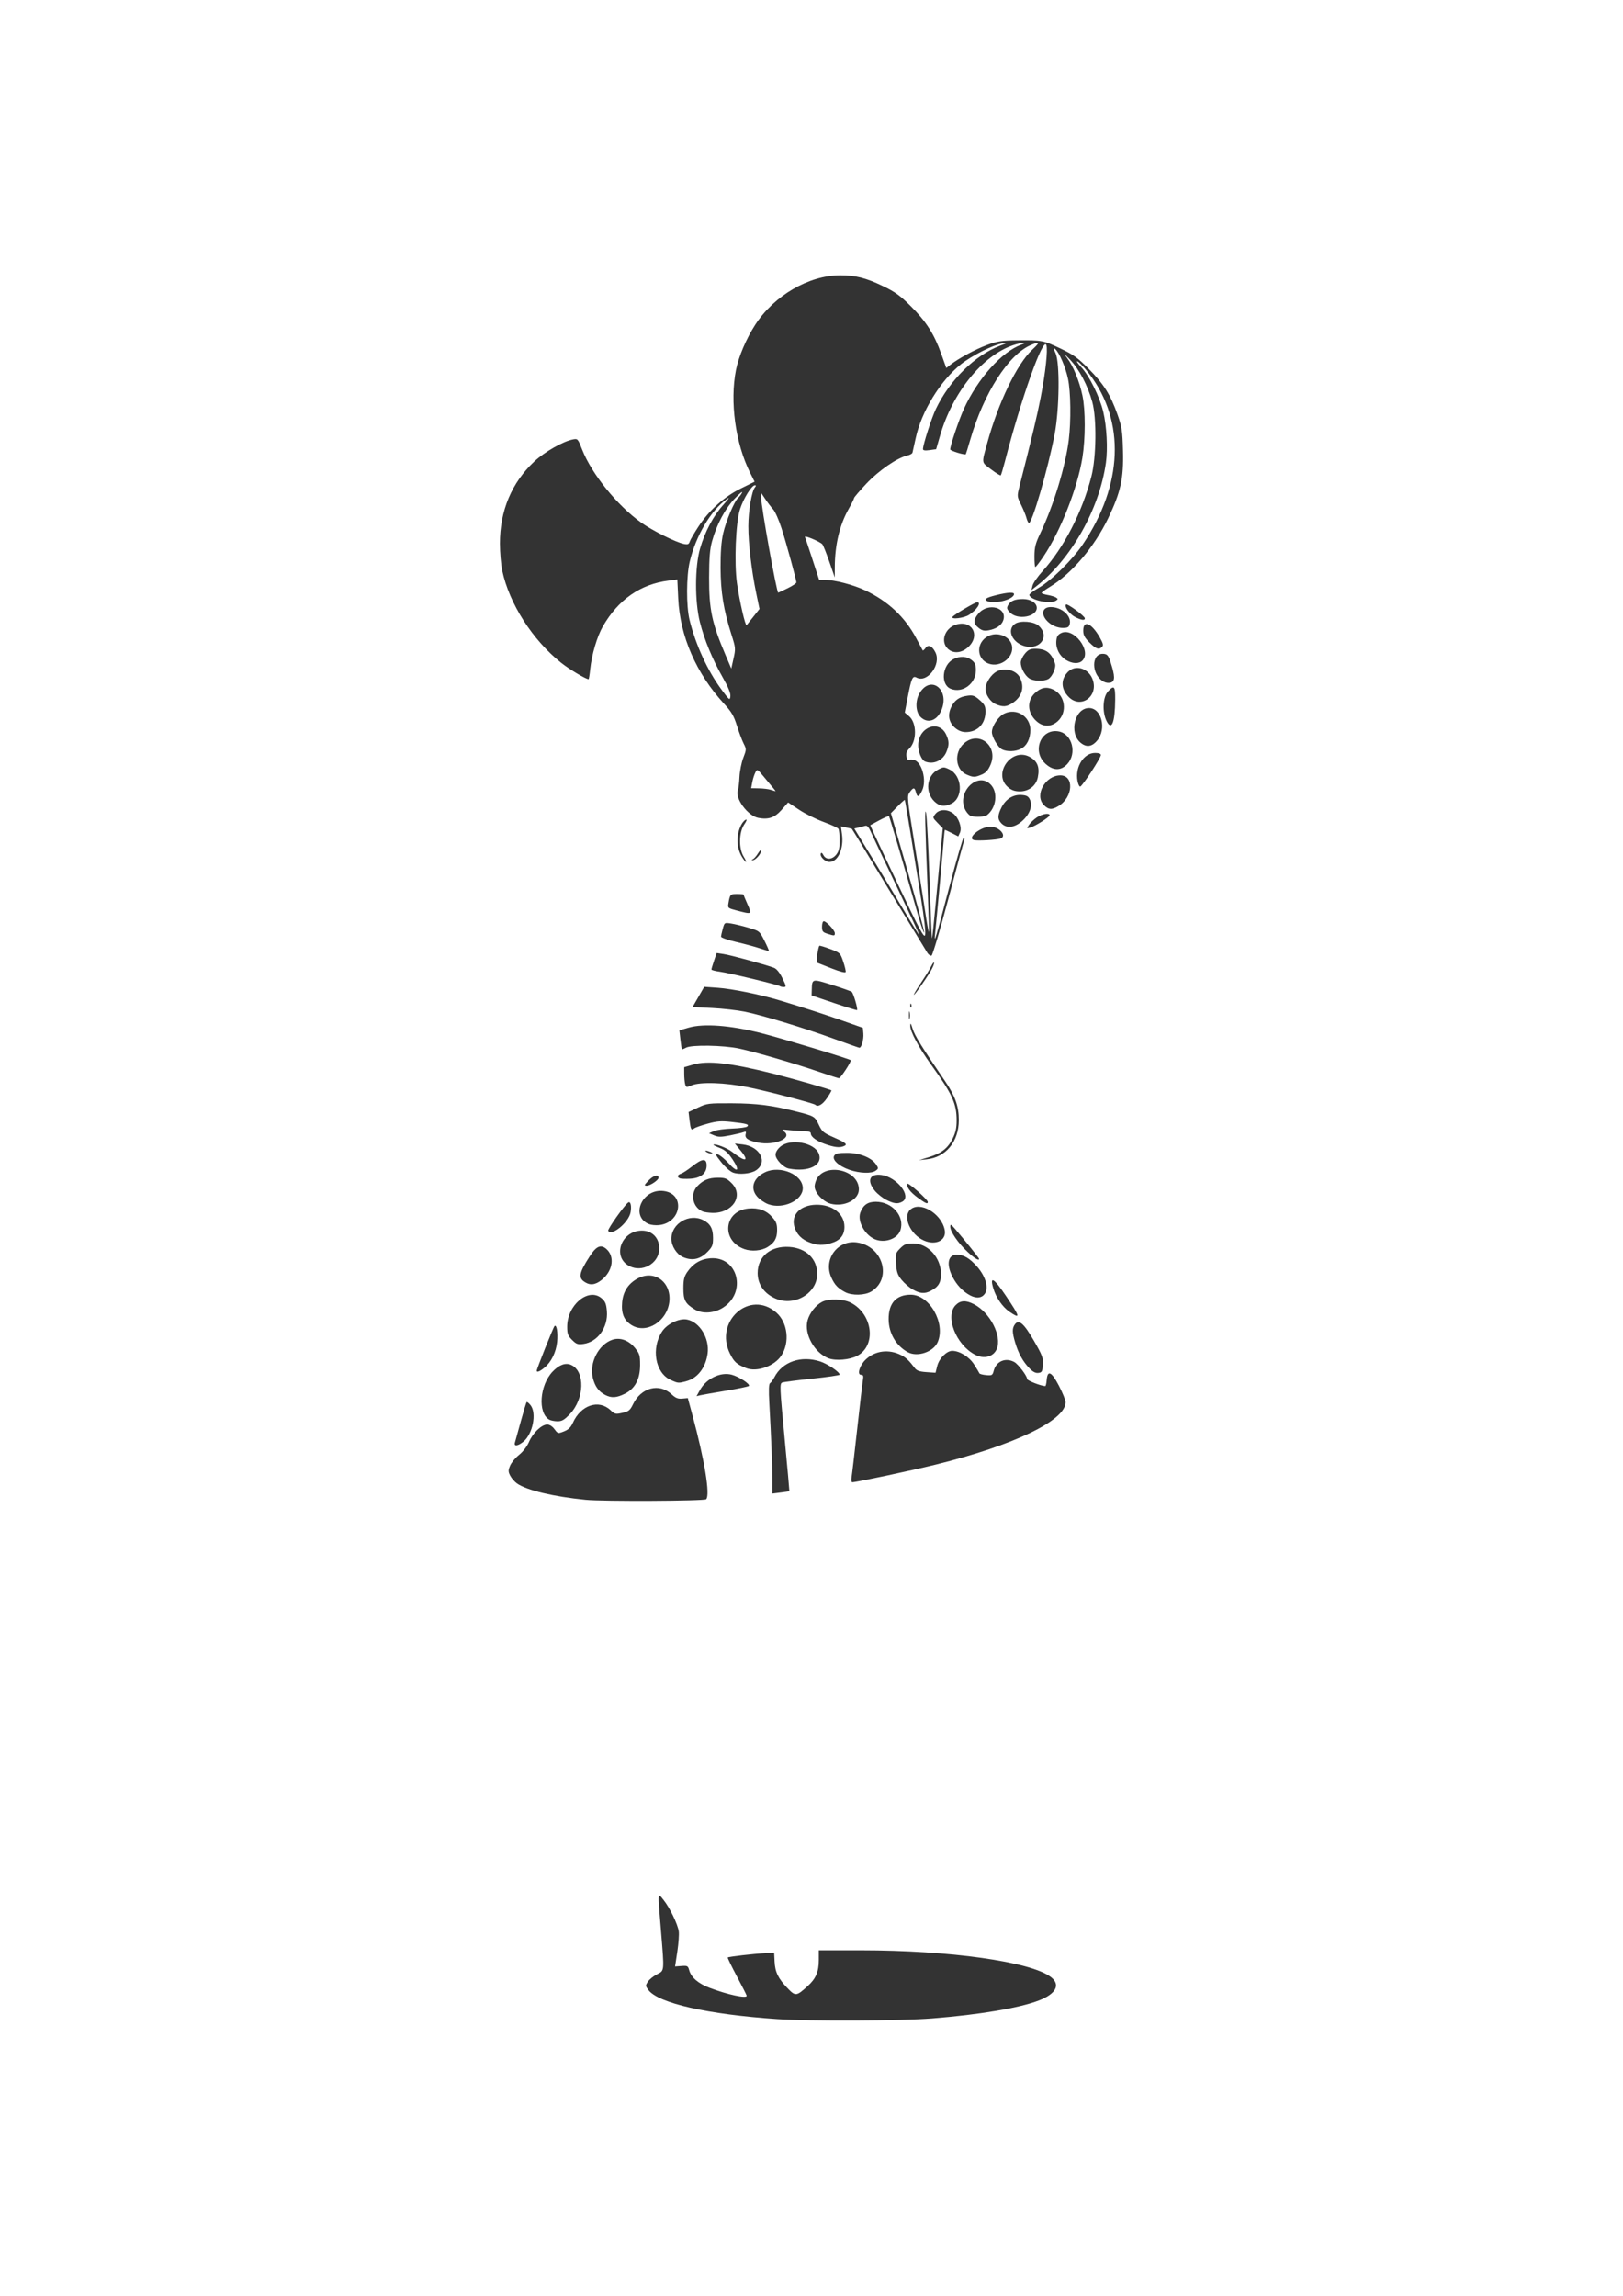 <?xml version="1.0" encoding="UTF-8"?>
<svg version="1.1" viewBox="0 0 744.09 1052.4" xmlns="http://www.w3.org/2000/svg">
<path d="m356.29 925.52c-31.839-2.168-54.497-7.292-59.016-13.345-1.375-1.842-1.388-2.052-0.23-3.819 0.674-1.028 2.543-2.542 4.153-3.363 3.485-1.778 3.407-0.913 1.821-20.2-1.5-18.245-1.579-17.332 1.207-13.877 2.797 3.468 6.442 10.987 6.959 14.353 0.208 1.355-0.087 5.538-0.655 9.296l-1.033 6.833 2.943-0.22c2.699-0.202 2.991-0.044 3.525 1.907 0.912 3.336 4.145 6.126 9.405 8.117 8.284 3.136 16.963 4.99 16.963 3.622 0-0.253-2.017-4.242-4.483-8.864-2.466-4.622-4.358-8.53-4.204-8.683 0.379-0.379 11.726-1.695 17.005-1.973l4.276-0.225 0.195 4.041c0.234 4.853 1.63 7.737 5.906 12.199 3.644 3.803 4.066 3.762 9.214-0.889 3.793-3.426 5.154-6.588 5.154-11.972v-4.481h19.294c40.704 0 77.814 5.21 87.058 12.223 4.621 3.506 2.498 7.71-5.444 10.777-8.951 3.457-27.078 6.504-49.047 8.245-14.296 1.133-56.127 1.308-70.965 0.298zm-87.8-238.03c-14.721-1.454-26.989-4.375-31.421-7.481-1.117-0.783-2.529-2.385-3.136-3.56-0.962-1.86-0.971-2.458-0.067-4.62 0.571-1.366 2.418-3.593 4.105-4.948 1.841-1.479 3.671-3.87 4.579-5.981 1.769-4.112 5.761-7.914 8.311-7.914 1.12 0 2.375 0.792 3.354 2.116 1.546 2.091 1.599 2.103 4.356 1.02 2.059-0.809 3.134-1.856 4.097-3.992 3.641-8.074 11.807-10.805 17.212-5.755 2.018 1.885 2.361 1.963 5.478 1.25 2.914-0.667 3.517-1.157 4.876-3.965 3.708-7.66 12.02-9.812 17.636-4.567 1.873 1.75 2.924 2.176 4.928 1.997l2.547-0.227 2.088 7.715c5.611 20.729 8.227 36.736 6.318 38.658-0.821 0.826-47.31 1.041-55.261 0.255zm85.59-9.682c-7e-3 -6.776-0.449-17.958-1.372-34.617-0.341-6.146-0.238-8.837 0.349-9.184 0.457-0.27 1.341-1.483 1.966-2.695 3.671-7.123 12.217-10.079 20.968-7.253 3.454 1.115 8.954 4.84 8.954 6.063 0 0.297-5.639 1.117-12.531 1.822-6.892 0.705-13.102 1.513-13.799 1.794-1.188 0.48-1.121 2.056 1.064 25.126 1.282 13.537 2.284 24.651 2.227 24.698-0.057 0.046-1.84 0.306-3.962 0.576l-3.857 0.492-7e-3 -6.822zm36.346-0.76c0.223-1.313 1.39-11.315 2.594-22.226 1.204-10.911 2.374-20.912 2.6-22.226 0.329-1.905 0.164-2.388-0.815-2.388-2.054 0-0.684-4.43 2.202-7.119 4.331-4.037 10.611-4.77 16.2-1.893 2.167 1.115 3.642 2.519 6.154 5.854 0.943 1.252 2.159 1.683 5.385 1.906l4.166 0.289 0.786-3.12c0.877-3.484 4.339-6.947 6.918-6.921 3.41 0.035 7.787 2.784 10.009 6.289 1.202 1.895 2.281 3.7 2.397 4.01 0.116 0.31 1.51 0.679 3.096 0.819 2.685 0.237 2.925 0.099 3.479-2.009 1.143-4.352 5.381-6.15 9.411-3.994 1.775 0.95 5.901 6.393 5.901 7.785 0 0.735 6.448 3.248 8.334 3.248 0.217 0 0.496-1.237 0.622-2.749 0.396-4.777 2.224-3.921 5.639 2.643 1.671 3.212 3.039 6.597 3.039 7.52 0 8.362-23.746 19.75-59.625 28.593-10.891 2.684-36.369 8.077-38.162 8.077-0.42 0-0.56-1.019-0.328-2.388zm-154.35-15.797c0.212-0.707 1.426-5.088 2.699-9.735 1.273-4.647 2.473-8.615 2.667-8.817 0.194-0.202 0.986 0.413 1.759 1.367 2.992 3.691 1.051 13.393-3.376 16.875-2.482 1.952-4.285 2.101-3.748 0.31zm15.694-10.529c-5.284-3.078-4.376-15.734 1.577-21.992 3.021-3.176 5.966-4.23 8.54-3.057 6.451 2.939 6.09 15.516-0.648 22.548-2.553 2.664-3.637 3.29-5.67 3.272-1.383-0.012-3.092-0.359-3.8-0.771zm25.663-11.318c-2.992-1.561-4.703-3.938-5.662-7.87-1.679-6.881 2.711-15.346 9.041-17.436 3.554-1.173 7.5 0.299 10.379 3.871 2.035 2.526 2.275 3.339 2.27 7.715-7e-3 6.498-2.281 10.804-6.946 13.157-3.812 1.922-6.192 2.07-9.081 0.563zm43.518-2.306c2.951-5.251 9.422-8.333 14.567-6.937 3.373 0.915 8.657 4.401 7.798 5.146-0.343 0.297-5.086 1.28-10.542 2.185-5.455 0.905-10.711 1.833-11.679 2.063l-1.76 0.418 1.615-2.874zm-13.525-4.591c-7.032-3.212-8.988-14.468-3.858-22.209 2.305-3.478 7.81-6.123 11.358-5.457 5.864 1.1 10.445 8.645 9.488 15.627-0.878 6.404-4.562 11.22-9.641 12.605-3.779 1.03-3.869 1.023-7.347-0.565zm164.45-5.39c-2.946-3.084-4.99-6.79-6.442-11.677-1.415-4.765-1.443-6.591-0.127-8.39 1.798-2.459 4.119-0.447 8.756 7.59 3.821 6.624 4.243 7.765 4.041 10.931-0.202 3.157-0.423 3.558-2.071 3.751-1.302 0.152-2.526-0.497-4.157-2.204zm-225.8 1.177c0-0.842 7.54-19.762 8.137-20.418 0.96-1.056 1.64 3.029 1.206 7.241-0.487 4.723-2.623 9.108-5.694 11.692-2.192 1.844-3.65 2.438-3.65 1.485zm95.882-1.228c-4.266-1.741-5.384-2.746-7.275-6.542-7.415-14.88 9.095-29.532 21.25-18.859 5.222 4.585 6.266 13.697 2.262 19.746-3.22 4.867-11.286 7.676-16.238 5.655zm37.91-4.444c-6.458-2.448-11.304-11.152-9.643-17.32 0.925-3.437 3.729-7.024 6.684-8.552 3.013-1.558 9.711-1.373 13.111 0.362 10.189 5.198 11.897 19.781 2.864 24.445-3.446 1.779-9.767 2.296-13.016 1.065zm67.156-1.649c-8.79-4.555-13.904-17.707-8.85-22.761 2.167-2.167 4.665-2.287 8.328-0.398 7.456 3.843 12.946 14.589 10.486 20.528-1.494 3.607-5.857 4.76-9.964 2.631zm-30.859-1.174c-5.356-2.955-8.667-8.607-8.753-14.941-0.102-7.457 3.401-11.388 10.147-11.388 8.597 0 16.03 13.027 12.367 21.674-1.936 4.572-9.36 7.083-13.761 4.655zm-153.89-5.609c-1.924-1.924-2.24-2.78-2.24-6.073 0-10.002 9.841-18.12 15.777-13.014 1.71 1.471 2.144 2.529 2.424 5.912 0.613 7.39-4.238 14.143-10.791 15.022-2.555 0.343-3.218 0.106-5.171-1.847zm27.369-6.731c-3.56-2.171-4.884-5.332-4.412-10.535 0.45-4.966 2.826-8.595 7.139-10.909 7.576-4.063 15.37 1.564 14.513 10.478-0.871 9.06-10.412 15.128-17.24 10.965zm173.13-6.202c-3.111-2.114-6.096-6.431-7.357-10.639-1.802-6.015 0.281-4.787 5.785 3.411 6.557 9.765 6.774 10.764 1.571 7.229zm-144.32-1.072c-4.3-2.656-5.143-4.23-5.143-9.601 0-4.011 0.332-5.42 1.771-7.52 2.652-3.87 6.176-5.967 10.583-6.298 12.662-0.949 16.875 15.619 5.764 22.665-4.071 2.582-9.505 2.897-12.975 0.754zm37.109-4.947c-5.221-2.264-8.21-6.518-8.21-11.687 0-7.59 5.967-12.53 14.477-11.988 7.712 0.491 12.83 5.423 12.83 12.363 0 8.919-10.405 15.082-19.098 11.313zm89.264-1.435c-3.371-1.776-6.2-4.753-8.151-8.575-2.923-5.729-2.069-10.127 1.968-10.127 3.139 0 5.932 1.644 9.307 5.478 3.735 4.243 5.32 9.315 3.775 12.081-1.29 2.31-3.872 2.738-6.899 1.143zm-57.307-1.491c-3.388-1.766-4.863-3.334-6.425-6.824-3.689-8.248 2.901-17.199 11.768-15.984 11.908 1.632 16.295 16.589 6.601 22.499-2.934 1.789-8.813 1.94-11.944 0.308zm30.927-1.242c-1.578-0.903-3.877-2.893-5.11-4.424-1.856-2.305-2.293-3.593-2.542-7.504-0.284-4.462-0.178-4.844 1.931-6.953 1.89-1.89 2.793-2.232 5.905-2.232 6.845 0 12.774 6.505 12.774 14.017 0 3.984-1.167 5.894-4.723 7.733-2.77 1.433-4.902 1.267-8.234-0.638zm-149.53-2.956c-4.018-2.036-3.753-4.204 1.508-12.344 3.104-4.803 5.266-5.587 7.963-2.891 3.266 3.266 2.546 9.057-1.615 12.988-2.874 2.715-5.468 3.457-7.856 2.247zm19.745-7.708c-8.206-4.112-4-16.313 5.626-16.322 5.038-5e-3 8.38 3.832 7.899 9.068-0.571 6.229-7.817 10.115-13.525 7.255zm24.475-4.189c-2.92-1.269-5.335-5.058-5.338-8.376-8e-3 -7.043 8.27-11.857 14.684-8.54 3.198 1.654 4.417 3.899 4.417 8.137 0 3.289-0.316 4.09-2.505 6.344-3.372 3.472-7.045 4.266-11.257 2.435zm130.44-2.401c-4.286-3.981-7.945-9.311-7.915-11.532 0.017-1.296 0.335-1.145 2.247 1.062 3.744 4.322 10.958 13.302 10.958 13.641 0 1.077-2.021-0.134-5.29-3.171zm-102.35-1.27c-10.756-3.865-9.389-17.506 1.863-18.588 4.639-0.446 8.239 0.851 10.958 3.948 1.829 2.083 2.238 3.189 2.224 6.017-0.018 3.689-1.194 5.755-4.392 7.71-2.817 1.723-7.325 2.109-10.654 0.913zm30.238-2.924c-3.792-1.352-6.206-3.756-7.241-7.211-1.667-5.564 2.649-10.015 9.874-10.182 7.493-0.173 13.05 4.13 13.05 10.104 0 3.948-2.024 6.363-6.335 7.56-3.698 1.027-5.882 0.963-9.348-0.272zm51.966-1.061c-6.038-2.758-9.562-10.629-6.245-13.946 4.317-4.317 14.392 1.467 15.928 9.145 0.961 4.803-4.141 7.333-9.683 4.802zm-21.358-0.165c-5.073-1.428-9.249-8.372-7.617-12.664 1.296-3.409 3.42-4.877 7.055-4.877 7.569 0 13.379 6.714 11.29 13.046-1.196 3.625-6.268 5.75-10.727 4.494zm-123.24-4.222c-0.419-0.677 7.632-12.027 9.233-13.016 1.034-0.639 1.563 1.708 1.028 4.56-0.87 4.639-8.655 11.055-10.261 8.457zm18.678-3.073c-8.798-3.632-3.012-16.478 6.827-15.158 9.938 1.333 8.072 14.545-2.207 15.624-1.531 0.161-3.61-0.049-4.62-0.466zm24.613-5.796c-4.507-1.845-5.822-7.958-2.481-11.535 2.638-2.825 5.317-3.934 9.498-3.934 3.323 0 4.088 0.304 6.282 2.498 5.685 5.685 0.539 13.756-8.683 13.619-1.73-0.026-3.807-0.317-4.616-0.648zm30.124-3.315c-1.616-0.59-3.884-2.123-5.039-3.408-3.449-3.836-1.922-8.663 3.564-11.266 6.954-3.3 17.272 1.079 17.272 7.329 0 5.588-9.062 9.802-15.797 7.345zm28.654-0.203c-2.395-0.6-5.452-3.096-6.666-5.442-0.926-1.79-0.977-2.664-0.281-4.775 2.961-8.972 19.804-5.876 19.804 3.64 0 4.737-6.641 8.134-12.858 6.577zm25.515-1.751c-1.726-0.855-4.124-2.748-5.327-4.208-3.819-4.633-2.426-7.983 3.016-7.253 7.121 0.955 14.041 9.846 9.539 12.256-2.092 1.119-3.724 0.94-7.228-0.794zm14.38-1.016c-3.509-2.575-5.305-4.951-4.826-6.387 0.283-0.85 9.382 7.201 9.382 8.302 0 1.121-0.981 0.708-4.556-1.915zm-123.34-8.026c2.163-2.232 4.464-2.816 4.464-1.134 0 1.062-3.819 3.648-5.386 3.648-1.35 0-1.25-0.273 0.923-2.514zm14.199-0.872c-1.366-0.61-1.113-1.597 0.545-2.123 0.805-0.256 3.11-1.766 5.122-3.356 4.665-3.688 6.64-3.821 6.64-0.448 0 3.647-2.684 5.827-7.525 6.11-2.125 0.124-4.276 0.042-4.781-0.184zm24.302-2.679c-1.283-0.503-3.713-2.684-5.402-4.846-2.666-3.413-2.846-3.86-1.372-3.392 0.934 0.296 3.05 2.032 4.702 3.858 4.261 4.707 5.554 3.777 2.05-1.474-2.147-3.217-3.52-4.46-5.957-5.393-1.742-0.667-3.046-1.333-2.898-1.482 0.662-0.662 6.295 1.486 8.528 3.253 6.04 4.777 8.13 4.554 4.044-0.432l-2.747-3.353 3.531 0.398c8.041 0.906 11.775 8.189 6.103 11.905-2.397 1.57-7.781 2.058-10.583 0.958zm53.497-1.222c-4.989-1.723-8.152-4.666-6.985-6.498 0.645-1.012 1.867-1.277 5.869-1.275 5.785 3e-3 11.274 2.193 13.318 5.313 1.134 1.731 1.123 1.903-0.179 2.855-1.92 1.404-7.329 1.226-12.024-0.395zm-27.811-0.576c-2.498-0.484-6.088-4.215-6.088-6.327 0-1.157 0.842-2.553 2.26-3.746 4.549-3.828 15.457-1.877 17.533 3.136 2.201 5.314-4.521 8.716-13.706 6.938zm64.086-5.199c5.811-1.749 8.786-4.052 11.018-8.531 1.367-2.743 1.832-4.845 1.832-8.282 0-7.793-1.938-12.034-11.695-25.597-5.786-8.043-9.629-15.226-9.561-17.871 0.04-1.525 0.288-1.197 1.105 1.458 0.957 3.109 4.039 8.075 14.931 24.057 4.543 6.666 6.228 11.457 6.226 17.704 0 9.926-5.876 17.094-14.77 18.025l-3.503 0.366 4.416-1.329zm-101.77-2.368c-1.343-0.868-0.183-0.868 1.837 0 0.969 0.416 1.094 0.645 0.367 0.672-0.606 0.022-1.598-0.28-2.204-0.672zm54.552-3.585c-4.133-1.428-6.795-3.378-6.795-4.978 0-0.651-0.94-0.99-2.755-0.995-1.515-3e-3 -4.574-0.208-6.796-0.455-3.759-0.417-3.939-0.368-2.572 0.698 3.798 2.963-4.654 6.458-12.033 4.976-4.654-0.935-6.209-2.007-5.705-3.934 0.282-1.079 0.086-1.279-0.867-0.884-0.678 0.281-3.493 0.958-6.256 1.503-4.209 0.831-5.402 0.832-7.347 5e-3l-2.323-0.987 2.204-0.966c1.212-0.531 4.987-1.057 8.388-1.168 3.401-0.111 6.514-0.532 6.919-0.937 0.992-0.992-0.131-1.322-7.129-2.094-4.821-0.532-6.653-0.402-11.021 0.786-2.881 0.783-5.66 1.765-6.175 2.181-1.316 1.065-1.62 0.529-2.127-3.755l-0.446-3.767 4.326-2.026c4.162-1.95 4.758-2.024 15.715-1.968 11.164 0.057 18.166 0.94 28.877 3.642 8.778 2.214 8.975 2.326 10.761 6.139 1.528 3.262 2.117 3.756 7.097 5.944 5.53 2.43 6.337 3.182 4.268 3.975-1.9 0.729-4.122 0.476-8.207-0.935zm-4.689-18.065c-0.71-0.71-21.958-6.263-30.865-8.067-10.647-2.156-21.91-2.521-25.933-0.84-2.347 0.981-2.502 0.951-2.905-0.551-0.234-0.873-0.43-2.983-0.436-4.689l-0.01-3.102 4.194-1.219c6.63-1.927 17.091-0.735 36.583 4.17 9.103 2.291 26.248 7.215 26.702 7.669 0.141 0.141-0.783 1.768-2.053 3.615-2.018 2.934-4.144 4.148-5.277 3.014zm1.568-15.166c-10.768-3.705-28.961-9.005-36.45-10.619-7.172-1.546-21.919-1.798-24.411-0.418-0.944 0.523-1.807 0.841-1.918 0.707-0.111-0.134-0.415-2.135-0.676-4.446l-0.473-4.203 4.209-1.224c6.925-2.013 19.187-1.092 33.359 2.506 9.326 2.368 39.878 11.605 40.974 12.389 0.543 0.388-4.64 8.327-5.4 8.271-0.42-0.031-4.565-1.364-9.213-2.963zm6.98-15.088c-13.518-4.931-32.839-10.806-40.968-12.458-3.33-0.677-10.066-1.433-14.969-1.68l-8.914-0.45 5.337-9.26 6.245 0.442c6.648 0.471 19.581 3.118 28.654 5.866 11.78 3.568 20.556 6.408 29.022 9.394l8.817 3.109 0.22 2.613c0.23 2.734-0.877 6.617-1.855 6.507-0.313-0.035-5.529-1.873-11.59-4.084zm34.35-10.914c8e-3 -1.616 0.159-2.191 0.334-1.277 0.176 0.914 0.169 2.236-0.015 2.939-0.184 0.702-0.328-0.045-0.32-1.662zm-34.35-5.504-10.286-3.466 0.077-2.607c0.152-5.133 0.076-5.114 9.246-2.252 4.57 1.426 8.657 2.875 9.081 3.22 0.784 0.637 2.91 7.94 2.43 8.348-0.145 0.123-4.891-1.336-10.549-3.243zm34.958 1.034c0.035-0.856 0.209-1.03 0.444-0.444 0.212 0.53 0.186 1.164-0.058 1.408-0.244 0.244-0.418-0.19-0.386-0.964zm1.649-4.913c0.254-0.715 1.862-3.36 3.572-5.878 1.71-2.518 3.688-5.735 4.397-7.149 0.708-1.414 1.295-2.076 1.305-1.47 9e-3 0.606-0.721 2.323-1.624 3.816-2.723 4.502-8.144 12.072-7.649 10.681zm-61.312-3.812c-0.598-0.598-23.662-6.154-27.644-6.659-2.122-0.269-3.857-0.73-3.857-1.024 0-0.294 0.538-2.113 1.195-4.042l1.195-3.507 3.223 0.483c3.358 0.504 19.81 5.003 23.088 6.314 1.202 0.481 2.595 2.204 3.849 4.762 1.79 3.649 1.846 4.009 0.627 4.009-0.736 0-1.491-0.152-1.676-0.337zm23.603-8.177c-3.435-1.346-6.468-2.544-6.741-2.661-0.467-0.201 0.553-7.128 1.135-7.71 0.149-0.149 2.357 0.51 4.907 1.464 4.534 1.696 4.667 1.823 5.992 5.72 0.745 2.192 1.264 4.357 1.153 4.811-0.128 0.522-2.495-0.074-6.447-1.623zm43.888-7.144c-0.573-0.885-7.252-11.858-14.843-24.385-12.036-19.864-19.499-32.1-19.778-32.426-0.046-0.054-1.194-0.336-2.551-0.627l-2.467-0.529 0.502 3.65c0.905 6.58-1.853 12.666-5.74 12.666-1.97 0-4.462-2.384-3.986-3.813 0.21-0.631 0.622-0.395 1.203 0.692 1.214 2.268 4.02 2.134 5.922-0.285 1.167-1.484 1.52-2.984 1.512-6.429-7e-3 -2.471-0.258-4.881-0.56-5.355-0.302-0.474-3.355-1.886-6.785-3.138-3.43-1.252-8.493-3.775-11.25-5.609l-5.014-3.333-2.924 3.322c-3.215 3.652-6.035 4.639-10.737 3.757-4.845-0.909-10.848-9.059-9.368-12.72 0.279-0.691 0.607-3.405 0.728-6.031 0.121-2.627 0.899-6.555 1.729-8.729 1.475-3.864 1.479-4.013 0.165-6.613-0.739-1.462-2.119-5.139-3.066-8.17-1.407-4.505-2.478-6.334-5.869-10.023-12.81-13.936-20.234-30.964-21.045-48.276l-0.408-8.705-4.038 0.504c-12.865 1.607-23.108 8.761-30.132 21.044-2.624 4.589-5.087 12.933-5.762 19.523-0.261 2.544-0.604 4.625-0.764 4.625-1.212 0-8.779-4.518-12.47-7.444-13.183-10.453-23.894-27.181-27.104-42.331-0.578-2.729-1.057-8.299-1.064-12.376-0.026-15.066 5.355-27.908 15.781-37.66 4.685-4.382 13.173-9.229 17.679-10.094 2.2-0.423 2.288-0.325 4.26 4.7 4.376 11.154 16.055 25.579 27.078 33.445 5.134 3.664 15.869 9.023 19.546 9.758 1.783 0.357 2.283 0.156 2.673-1.072 0.264-0.831 2.06-3.924 3.992-6.873 4.922-7.515 11.829-13.718 19.473-17.487l6.271-3.092-2.072-4.147c-6.724-13.46-9.34-32.576-6.449-47.129 1.205-6.067 4.72-14.334 8.747-20.572 8.698-13.474 24.637-22.777 39.025-22.777 7.038 0 11.754 1.185 19.495 4.9 5.686 2.729 7.944 4.356 12.915 9.306 7.003 6.974 10.678 12.73 13.914 21.794l2.321 6.501 1.817-1.434c3.7-2.919 11.529-7.151 16.879-9.124 4.757-1.754 6.666-2.042 13.96-2.109 11.286-0.103 11.795-6e-3 19.788 3.782 5.836 2.765 7.866 4.23 12.858 9.277 6.87 6.947 9.976 11.868 13.152 20.836 2.047 5.782 2.307 7.485 2.551 16.723 0.335 12.691-1.026 18.906-6.76 30.859-6.297 13.126-16.769 25.48-26.679 31.472-2.115 1.279-3.855 2.545-3.867 2.812-0.012 0.268 1.226 0.697 2.749 0.955 1.524 0.257 3.259 0.782 3.857 1.167 0.958 0.616 0.956 0.785-0.015 1.422-2.628 1.725-11.57-0.146-12.239-2.56-0.112-0.404 1.829-1.892 4.312-3.306 5.719-3.256 15.44-12.829 20.216-19.907 18.401-27.269 19.551-56.253 3.095-78.004-2.067-2.733-4.474-5.346-5.347-5.809-0.954-0.505-0.309 0.554 1.616 2.652 3.712 4.046 8.387 13.537 10.009 20.317 1.603 6.702 2.143 17.018 1.228 23.442-3.045 21.367-15.927 44.176-32.006 56.672l-2.136 1.66 0.526-2.097c0.289-1.153 2.352-4.111 4.584-6.573 9.8-10.811 18.137-26.984 22.378-43.417 2.257-8.744 2.469-26.675 0.403-34.165-2.052-7.441-5.987-14.944-10.092-19.242-2.959-3.098-3.264-3.296-1.485-0.959 2.837 3.724 5.675 10.678 7.075 17.332 1.401 6.661 1.386 19.73-0.034 28.483-2.248 13.863-10.036 33.646-17.755 45.105-1.838 2.728-3.55 4.959-3.804 4.959-0.255-1e-4 -0.446-2.232-0.425-4.959 0.032-4.13 0.479-5.881 2.674-10.47 6.041-12.63 11.536-30.609 13.053-42.702 1.092-8.707 0.927-22.182-0.345-28.186-1.139-5.377-4.038-12.087-5.885-13.619-0.856-0.711-0.814-0.3 0.201 1.945 1.995 4.415 1.747 25.619-0.435 37.116-2.981 15.711-10.5 41.519-11.853 40.683-0.325-0.201-0.816-1.264-1.092-2.362-0.276-1.099-1.364-3.76-2.419-5.914-1.904-3.888-1.909-3.951-0.761-8.479 6.171-24.325 8.094-32.394 9.755-40.932 2.2-11.306 3.323-21.729 2.571-23.859-1.423-4.028-11.441 24.134-19.049 53.549-0.827 3.196-1.662 5.97-1.857 6.165-0.194 0.194-2.184-1.028-4.421-2.717-4.527-3.418-4.384-2.503-1.844-11.83 5.085-18.666 13.628-36.421 20.716-43.05 3.682-3.444 3.565-3.888-0.57-2.161-10.27 4.291-21.666 22.048-27.854 43.4-1.036 3.573-1.958 6.573-2.051 6.665-0.491 0.491-7.146-1.544-7.146-2.185 0-1.784 3.945-13.47 6.269-18.57 6.338-13.908 17.407-26.258 26.426-29.483 3.564-1.275 0.021-1.018-3.832 0.278-14.128 4.751-27.83 21.738-33.558 41.604l-1.751 6.073-3.022 0.417c-2.099 0.289-3.022 0.146-3.022-0.469 0-2.02 3.928-14.231 5.922-18.408 6.279-13.156 17.997-24.698 29.424-28.981 3.736-1.401 3.795-1.46 1.024-1.036-4.149 0.635-13.932 5.549-18.899 9.493-9.457 7.511-18.187 21.718-20.793 33.841-0.695 3.233-1.367 6.26-1.493 6.727-0.126 0.467-1.194 1.061-2.373 1.32-4.568 1.003-13.078 6.851-18.763 12.894-3.103 3.299-5.643 6.27-5.643 6.601 0 0.332-1.118 2.582-2.485 5-4.152 7.345-6.313 16.453-6.347 26.744l-0.015 4.635-2.516-7.27c-1.384-3.999-2.826-7.58-3.205-7.96-1.31-1.31-8.332-4.241-7.943-3.316 0.211 0.502 1.76 5.128 3.443 10.28l3.06 9.368h2.446c4.54 0 13.163 2.225 18.621 4.804 10.583 5.002 18.367 12.32 23.511 22.104 1.461 2.779 2.766 5.217 2.9 5.418 0.134 0.201 0.722-0.287 1.306-1.086 1.284-1.756 3.07-0.946 4.548 2.063 2.721 5.543-3.771 14.135-8.69 11.503-1.825-0.977-2.348 0.224-4.119 9.462l-1.258 6.564 2.01 1.729c3.49 3.002 3.565 11.269 0.134 14.7-1.28 1.28-1.647 2.286-1.368 3.747 0.21 1.099 0.694 1.805 1.074 1.57 0.381-0.235 1.421-0.245 2.311-0.022 3.703 0.929 5.991 9.355 3.796 13.981-1.48 3.119-2.229 3.332-2.861 0.813-0.573-2.283-1.177-2.283-2.838 3.8e-4 -1.262 1.735-1.199 2.442 2.032 22.57 1.834 11.428 4.045 25.491 4.913 31.251 0.868 5.76 1.683 10.368 1.81 10.24s-0.082-8.146-0.466-17.819c-1.327-33.47-1.461-39.76-0.781-36.691 0.358 1.616 1.064 15.255 1.569 30.309 0.505 15.053 1.019 27.268 1.143 27.144 0.124-0.124 0.884-7.316 1.688-15.981 0.805-8.666 1.868-19.975 2.363-25.13l0.899-9.374-2.372-2.447c-2.359-2.434-2.365-2.456-0.987-4.157 1.749-2.16 5.333-2.263 8.071-0.232 2.557 1.897 4.202 6.549 3.14 8.879l-0.766 1.681-2.917-1.488c-1.604-0.818-3.028-1.488-3.163-1.488s-0.323 1.24-0.418 2.755c-0.193 3.1-3.571 39.893-4.133 45.002-0.541 4.924 0.212 2.426 6.7-22.223 3.164-12.02 6.036-21.857 6.382-21.858 0.346-1e-3 0.477 0.41 0.291 0.915-0.186 0.505-3.435 12.565-7.219 26.801-3.784 14.235-7.279 26.035-7.766 26.222-0.487 0.187-1.355-0.384-1.928-1.269zm-3.058-25.855c-1.434-8.89-3.617-22.432-4.851-30.094-1.234-7.661-2.332-14.019-2.442-14.128-0.109-0.109-1.586 1.215-3.282 2.943l-3.084 3.142 7.734 26.783c4.254 14.73 7.635 27.279 7.513 27.885-0.122 0.606-1.447-3.196-2.946-8.449-7.034-24.659-12.878-44.551-13.177-44.85-0.181-0.181-2.185 0.675-4.452 1.903l-4.123 2.233 1.242 2.82c0.683 1.551 6.201 13.257 12.261 26.013 9.03 19.005 11.127 22.901 11.616 21.578 0.379-1.024-0.357-7.527-2.011-17.778zm-10.966-4.458c-5.787-12.096-11.136-23.4-11.887-25.119-0.941-2.157-1.719-3.022-2.507-2.79-0.628 0.185-2.025 0.547-3.103 0.803l-1.96 0.467 7.7 12.61c4.235 6.935 10.894 17.963 14.799 24.506 3.905 6.543 7.185 11.811 7.29 11.706 0.105-0.105-4.545-10.087-10.332-22.183zm-56.44-44.953c-0.599-0.707-2.533-3.037-4.3-5.178-3.175-3.849-3.221-3.873-4.104-2.189-0.491 0.937-1.124 2.936-1.407 4.444l-0.514 2.74 3.572 0.073c1.964 0.04 4.398 0.338 5.409 0.661s1.971 0.621 2.134 0.661c0.164 0.04-0.192-0.505-0.791-1.213zm-23.336-50.933c-4.787-8.419-8.461-17.326-10.503-25.46-2.352-9.367-2.308-25.298 0.093-33.633 2.232-7.749 6.108-15.037 10.685-20.089 2.683-2.962 3.104-3.669 1.512-2.544-7.215 5.101-14.102 16.733-16.915 28.568-1.598 6.721-1.647 20.397-0.096 26.76 2.755 11.303 8.305 23.401 14.661 31.961 3.632 4.891 3.831 5.042 4.057 3.071 0.165-1.437-0.905-4.082-3.494-8.635zm3.982-19.645c-3.622-11.371-4.942-19.472-4.991-30.631-0.031-7.037 0.338-11.991 1.167-15.685 1.283-5.711 5.186-14.959 6.921-16.4 0.568-0.472 1.365-1.546 1.77-2.387 0.405-0.841-1.09 0.376-3.323 2.704-4.46 4.651-8.34 11.944-10.452 19.644-0.995 3.628-1.317 7.601-1.339 16.531-0.037 14.707 1.277 20.91 7.536 35.583l2.642 6.194 1.032-4.647c0.995-4.478 0.96-4.874-0.963-10.909zm10.145-8.341 2.715-3.426-1.506-7.228c-2.135-10.25-3.633-22.964-3.618-30.711 0.013-6.932 1.543-15.995 2.995-17.745 0.61-0.735 0.617-1.019 0.026-1.019-1.471 0-5.218 6.01-6.831 10.958-1.964 6.023-2.717 24.716-1.374 34.089 1.177 8.211 3.855 19.775 4.418 19.077 0.253-0.314 1.682-2.112 3.175-3.996zm15.563-12.891c2.232-1.094 4.057-2.307 4.057-2.694 0-1.204-4.425-17.373-6.761-24.705-1.223-3.839-2.979-7.806-3.902-8.817-0.923-1.01-2.538-3.123-3.589-4.695l-1.912-2.858v2.123c7e-3 4.067 7.113 43.635 7.838 43.635 0.114 0 2.034-0.895 4.265-1.99zm-12.583 165.07c-2.08-0.717-6.957-2.038-10.837-2.935-3.88-0.897-7.053-2.003-7.051-2.458 0-0.455 0.359-2.106 0.793-3.668 0.787-2.836 0.793-2.839 3.853-2.357 1.685 0.266 5.299 1.145 8.03 1.954 4.921 1.458 4.986 1.511 7.212 5.921 1.235 2.447 2.142 4.539 2.014 4.648-0.128 0.109-1.934-0.389-4.014-1.106zm30.784-6.769c-2.067-0.663-2.388-1.097-2.388-3.231 0-1.356 0.356-2.465 0.791-2.465 1.217 0 5.087 4.149 5.087 5.454 0 1.302-0.154 1.313-3.49 0.243zm-41.48-10.616c-4.131-1.084-4.186-1.134-3.794-3.417 0.685-3.984 0.845-4.154 3.922-4.154 1.629 0 2.962 0.124 2.962 0.276 0 0.152 0.822 2.135 1.828 4.408 2.104 4.758 2.138 4.738-4.918 2.886zm2.388-24.591c-2.615-4.299-2.745-9.956-0.339-14.667 0.543-1.062 1.472-2.118 2.065-2.345 0.701-0.269 0.454 0.506-0.708 2.218-2.408 3.548-2.537 10.955-0.256 14.646 0.841 1.361 1.332 2.475 1.091 2.475-0.241 0-1.075-1.047-1.853-2.326zm4.987 1.085c0.538-0.215 1.612-1.429 2.385-2.697 0.783-1.284 1.408-1.798 1.409-1.159 7e-3 1.417-2.673 4.384-3.883 4.305-0.607-0.04-0.579-0.182 0.089-0.449zm101.34-8.772c-3.303-0.978 3.06-6.144 7.573-6.148 4.087-5e-3 7.745 4.249 4.669 5.43-1.664 0.639-10.718 1.17-12.242 0.719zm25.265-6.971c0.632-0.964 2.239-2.496 3.57-3.405 2.42-1.652 5.878-2.237 5.878-0.995 0 0.821-6.35 4.872-8.788 5.607-1.761 0.53-1.778 0.499-0.659-1.207zm-12.594-0.65c-1.863-1.863-1.856-3.71 0.029-7.405 1.953-3.829 5.327-5.913 9.149-5.652 2.324 0.159 3.121 0.593 3.834 2.089 1.352 2.835-7e-3 6.656-3.478 9.794-3.449 3.116-7.139 3.571-9.535 1.174zm-14.001-3.418c-0.629-0.17-1.703-1.257-2.388-2.416-4.709-7.972 5.3-18.389 11.475-11.943 3.38 3.527 2.533 10.588-1.666 13.896-1.092 0.86-5.038 1.106-7.422 0.463zm33.438-4.998c-4.47-4.47 0.597-13.615 7.547-13.623 6.393-8e-3 5.854 9.958-0.758 13.989-3.101 1.891-4.614 1.809-6.79-0.366zm-50.298-1.76c-4.291-4.291-3.458-11.667 1.628-14.415 2.573-1.391 2.782-1.397 5.343-0.176 5.853 2.791 6.498 12.799 1.008 15.638-3.127 1.617-5.645 1.287-7.978-1.047zm33.881-6.4c-7.221-6.076 1.526-18.443 9.868-13.951 3.586 1.931 4.695 4.688 3.766 9.359-0.767 3.852-4.089 6.473-8.204 6.473-2.355 0-3.781-0.494-5.429-1.881zm31.831-2.895c-1.206-6.427 2.824-12.858 8.057-12.858 1.658 0 2.645 0.351 2.645 0.94 0 1.338-8.615 14.49-9.491 14.49-0.401 0-0.946-1.157-1.211-2.572zm-50.859-2.944c-5.218-2.267-5.867-10.178-1.172-14.3 6.905-6.063 15.914 1.303 12.11 9.901-1.101 2.49-2.145 3.628-4.061 4.428-3.136 1.31-3.8 1.308-6.878-0.03zm36.157-4.955c-6.416-5.88-1.991-16.426 6.204-14.787 6.079 1.216 8.333 10.087 3.797 14.943-2.931 3.138-6.468 3.083-10.002-0.156zm-55.248-1.042c-1.523-0.613-3.107-4.375-3.104-7.37 8e-3 -8.33 9.47-12.025 12.803-5.001 1.422 2.996 1.452 4.849 0.129 8.014-1.667 3.991-5.983 5.904-9.828 4.356zm35.379-5.505c-1.874-0.908-4.688-5.688-4.688-7.963 0-2.738 3.003-7.21 5.702-8.491 5.609-2.662 11.931 1.314 11.931 7.503 0 4.089-1.593 7.247-4.384 8.69-2.442 1.263-6.253 1.379-8.561 0.261zm35.934-3.121c-5.391-4.536-2.604-15.863 3.903-15.863 5.74 0 8.172 9.551 3.78 14.848-2.445 2.948-4.987 3.284-7.683 1.015zm-57.44-6.723c-2.901-2.441-3.583-5.894-1.877-9.491 1.547-3.259 3.728-4.797 7.527-5.307 2.446-0.328 3.23-0.048 5.538 1.979 2.243 1.969 2.689 2.843 2.689 5.261 0 5.671-3.629 9.439-9.091 9.439-1.666 0-3.328-0.653-4.787-1.881zm37.541-2.88c-4.418-3.718-4.882-9.425-1.061-13.059 2.761-2.626 5.374-3.143 8.467-1.676 5.505 2.612 6.598 10.452 2.028 14.536-2.935 2.623-6.464 2.697-9.434 0.199zm31.93-0.152c-2.143-4.15-1.85-11.094 0.579-13.716 2.842-3.067 3.345-2.495 3.299 3.75-0.078 10.452-1.603 14.371-3.878 9.966zm-85.382-2.034c-2.335-2.335-2.49-7.567-0.327-11.065 5.152-8.336 13.825-1.385 9.923 7.954-2.057 4.924-6.381 6.326-9.596 3.111zm34.43-5.885c-2.448-1.065-4.64-4.375-4.64-7.007 0-2.214 1.863-5.503 4.125-7.282 3.552-2.794 9.684-1.702 11.636 2.071 2.259 4.367 1.049 8.75-3.207 11.618-2.838 1.912-4.591 2.045-7.915 0.6zm33.547-3.239c-3.639-3.639-3.776-8.122-0.352-11.546 3.555-3.555 9.647-1.55 11.396 3.751 2.509 7.604-5.549 13.291-11.044 7.795zm-54.119-3.773c-4.779-1.925-3.978-10.89 1.214-13.575 2.985-1.544 6.085-1.393 8.374 0.408 1.554 1.223 1.936 2.145 1.936 4.677 0 6.157-6.122 10.667-11.524 8.49zm70.296-3.18c-6.036-3.058-6.062-13.532-0.032-12.83 1.553 0.181 2.088 0.883 3.116 4.093 1.939 6.053 1.977 8.319 0.151 9.008-0.912 0.344-2.24 0.232-3.235-0.272zm-34.366-1.635c-2.035-1.425-3.833-4.807-3.833-7.21 0-0.999 0.856-2.834 1.902-4.077 1.534-1.824 2.465-2.261 4.812-2.261 4.878 0 7.433 1.939 9.008 6.837 0.583 1.813-1.309 6.093-3.122 7.063-2.166 1.159-6.88 0.97-8.768-0.353zm-18.528-6.72c-5.717-2.09-5.858-9.743-0.232-12.62 4.255-2.176 9.95 0.064 10.876 4.278 1.17 5.325-5.213 10.328-10.644 8.342zm35.486-1.656c-3.007-1.834-4.773-5.258-4.486-8.702 0.177-2.122 0.666-2.916 2.267-3.68 5.717-2.727 14.084 8.244 9.661 12.667-1.565 1.565-4.6 1.448-7.443-0.285zm-54.461-5.404c-3.136-3.338-1.058-9.149 3.851-10.77 7.227-2.385 11.418 4.567 6.013 9.972-3.149 3.149-7.337 3.487-9.864 0.798zm65.176-2.621c-2.23-2.23-2.852-3.415-2.852-5.432 0-5.119 3.836-3.516 7.632 3.188 1.464 2.586 1.699 3.553 1.027 4.225-1.463 1.463-2.829 0.997-5.807-1.981zm-30.772 1.292c-5.158-2.057-6.968-7.497-3.295-9.903 2.411-1.58 8.559-1.072 10.733 0.887 5.713 5.147 0.055 12.005-7.439 9.017zm-20.041-7.994c-2.497-1.964-2.528-3.667-0.12-6.529 4.522-5.374 13.616-2.752 11.329 3.265-0.816 2.146-3.248 3.75-6.617 4.365-2.017 0.368-3.035 0.124-4.592-1.101zm33.201-1.674c-4.758-3.207-4.842-7.878-0.141-7.873 5.083 6e-3 9.635 4.074 8.705 7.78-0.372 1.483-0.898 1.768-3.26 1.768-1.715 0-3.788-0.655-5.303-1.676zm11.101-3.285c-2.59-1.301-5.178-4.815-4.239-5.754 0.602-0.602 8.633 5.287 8.633 6.33 0 1.062-1.533 0.861-4.393-0.576zm-56.279-0.09c0.588-0.952 10.29-6.705 11.306-6.705 2.121 0-0.244 3.617-3.804 5.818-2.401 1.484-8.302 2.182-7.502 0.888zm26.446-1.925c-1.492-1.492-1.687-2.102-1.052-3.289 1.128-2.107 3.13-2.961 6.943-2.961 3.501 0 6.293 1.793 6.293 4.041 0 4.108-8.707 5.687-12.185 2.209zm-10.408-5.267c-1.903-0.768-0.771-1.576 3.825-2.73 5.753-1.445 8.715-1.542 8.316-0.273-0.749 2.382-8.765 4.365-12.141 3.003z" fill="#333"/>
</svg>
